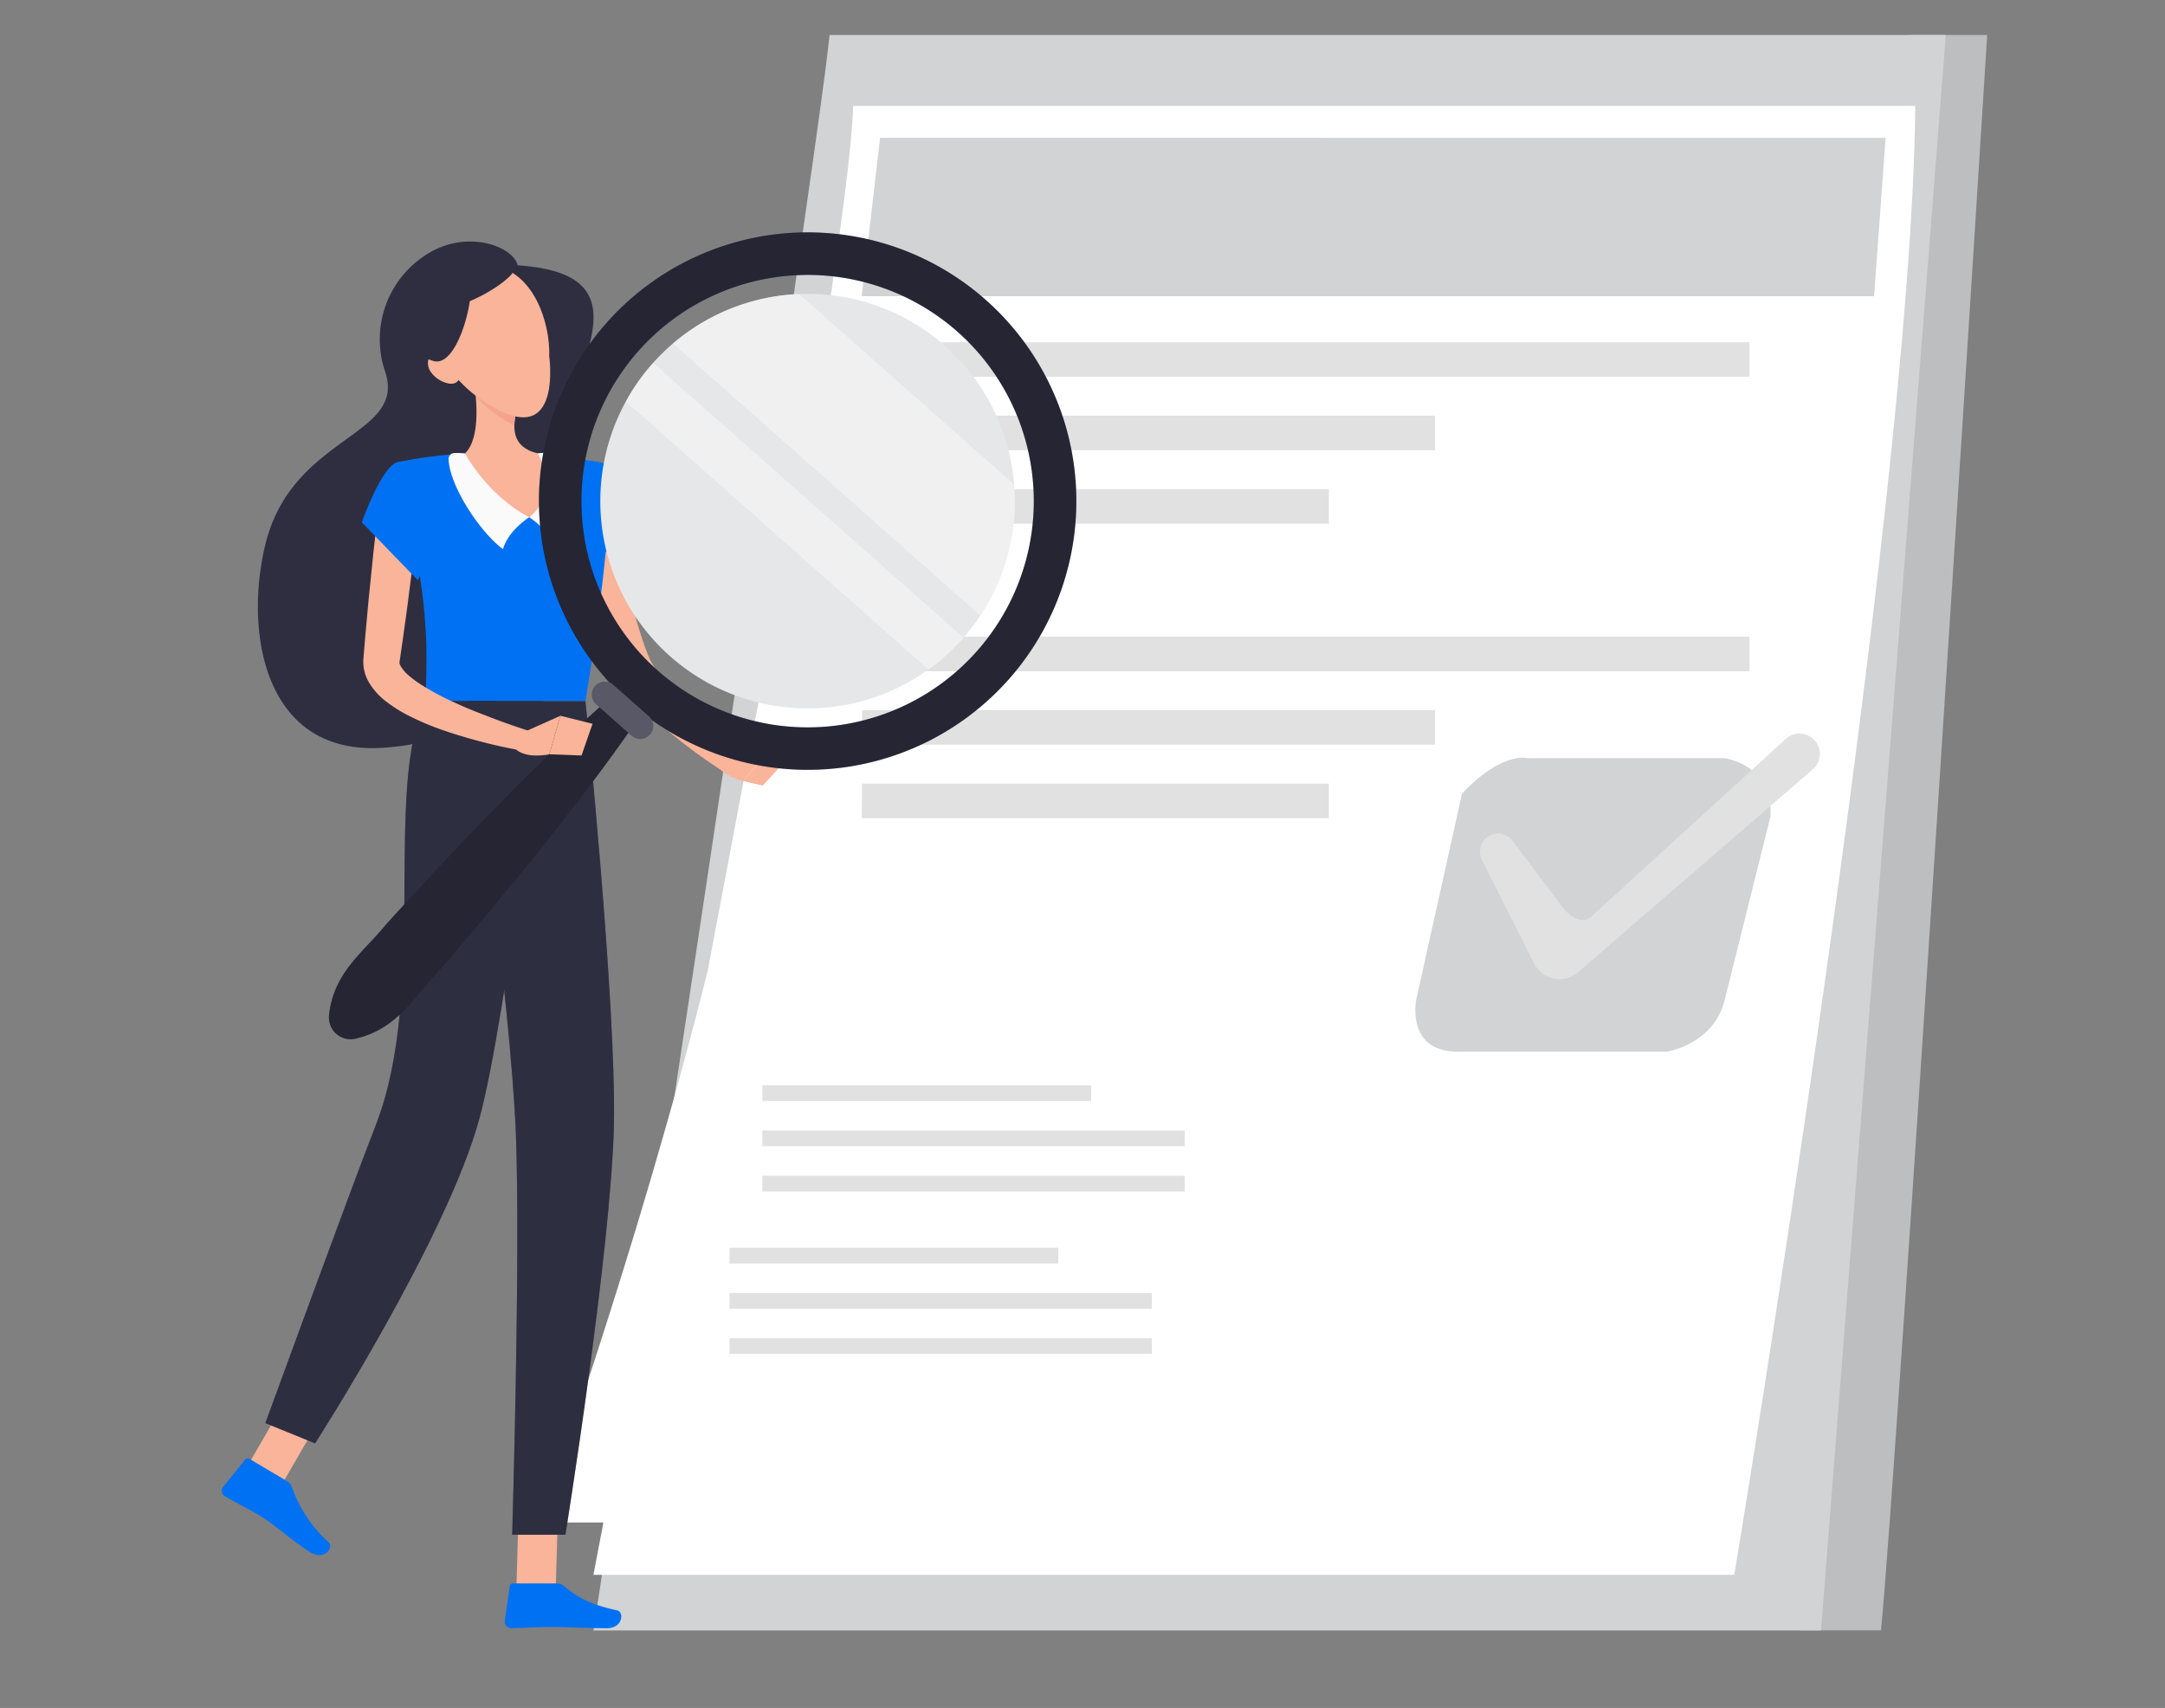 <?xml version="1.0" encoding="UTF-8"?> <svg xmlns="http://www.w3.org/2000/svg" id="a68dee58-3250-4186-b29e-89a186553882" data-name="Layer 1" width="865.76" height="682.89" viewBox="0 0 865.76 682.89"><rect x="0" y="0" width="865.76" height="682.89" fill="#808080" stroke="none"/><path d="M794.66,14s-36.4,578.16-42.48,637.87H719.82L763.31,14Z" fill="#bcbec0"></path><path d="M331.74,14H778.11L728.21,651.9H237.34S326.34,68,331.74,14Z" fill="#d1d3d4"></path><path d="M765.9,42.35H341.18c-.65,22.14-9.16,79.17-17.79,132.24h0L283,388.14c-28.18,112.76-67.25,220.6-67.25,220.6H241.3l-4,20.93H693.52S764.45,204,765.9,42.35Z" fill="#fff"></path><polygon points="749.42 118.44 344.58 118.44 351.93 55.1 703.52 55.14 754.04 55.14 749.42 118.44" fill="#d1d3d4"></polygon><polygon points="699.59 136.84 344.85 136.83 344.58 150.65 699.59 150.65 699.59 136.84" fill="#e1e1e1"></polygon><polygon points="573.82 166.21 344.75 166.2 344.58 180.02 573.82 180.02 573.82 166.21" fill="#e1e1e1"></polygon><polygon points="531.39 195.58 344.72 195.57 344.58 209.39 531.39 209.39 531.39 195.58" fill="#e1e1e1"></polygon><polygon points="699.59 254.57 344.85 254.57 344.58 268.39 699.59 268.39 699.59 254.57" fill="#e1e1e1"></polygon><polygon points="573.82 283.94 344.75 283.94 344.58 297.76 573.82 297.76 573.82 283.94" fill="#e1e1e1"></polygon><polygon points="531.39 313.31 344.72 313.31 344.58 327.13 531.39 327.13 531.39 313.31" fill="#e1e1e1"></polygon><path d="M584.64,317.32l-18.21,81.93s-5,22.25,18.21,21.24h81.93s19.21-3,23.26-21.24L708,326.43s2-19.22-18.21-23.27H610.94S600.82,300.13,584.64,317.32Z" fill="#d1d3d4"></path><path d="M624.09,361.74l-19.26-25.61a7.26,7.26,0,0,0-10.92-.77h0a7.27,7.27,0,0,0-1.35,8.39l20.93,41.5a11.35,11.35,0,0,0,17.56,3.48l93.87-81.13A8.14,8.14,0,0,0,726.41,297h0a8.13,8.13,0,0,0-12.29-1.56L637,365.87S632.18,372.5,624.09,361.74Z" fill="#e1e1e1"></path><rect x="304.85" y="433.94" width="131.49" height="6.28" fill="#e1e1e1"></rect><rect x="304.85" y="452.01" width="168.91" height="6.28" fill="#e1e1e1"></rect><rect x="304.85" y="470.09" width="168.91" height="6.28" fill="#e1e1e1"></rect><rect x="291.7" y="498.9" width="131.49" height="6.28" fill="#e1e1e1"></rect><rect x="291.7" y="516.97" width="168.91" height="6.28" fill="#e1e1e1"></rect><rect x="291.7" y="535.05" width="168.91" height="6.28" fill="#e1e1e1"></rect><path d="M207,106.09c-1.75-7.68-20.94-15-37.38-3.72A40.11,40.11,0,0,0,154,148.57c8.84,26.13-37.25,25.16-47.91,69.22-8.43,34.8-.61,83.9,46.4,81.23,71.76-4.08,65.56-74.22,68.71-111.07S263.53,109.82,207,106.09Z" fill="#2f2e41"></path><path d="M230.66,204.5c.3,5.33.93,10.22,1.63,15.29s1.65,10,2.74,15,2.29,9.93,3.86,14.83a132.87,132.87,0,0,0,5.32,14.58l1.62,3.58c.22.54.66,1.34,1,2s.76,1.3,1.15,2a55,55,0,0,0,5,6.67,115.13,115.13,0,0,0,11,11,204.81,204.81,0,0,0,24,18.2l4.88-6.31c-3.44-3.33-6.94-6.77-10.33-10.2s-6.73-6.92-9.9-10.46a135.14,135.14,0,0,1-8.87-10.77,51.66,51.66,0,0,1-3.43-5.4c-.2-.43-.45-.87-.63-1.28s-.33-.72-.55-1.32l-1.23-3.22a181.17,181.17,0,0,1-7.26-27.1c-.94-4.65-1.6-9.36-2.3-14.06s-1.22-9.53-1.63-14Z" fill="#f9b499"></path><path d="M241.62,185.31c6.49,1.65,11,28.36,11,28.36l-24.82,16.89s-10.21-31.67-5.22-38.81C227.81,184.32,232.15,182.9,241.62,185.31Z" fill="#0071f2"></path><path d="M289.9,299l16.72,2.67-9.53,10.56s-9.86-2.25-11.59-8.56Z" fill="#f9b499"></path><polygon points="314.53 303.78 304.99 314.11 297.09 312.25 306.62 301.69 314.53 303.78" fill="#f9b499"></polygon><polygon points="206.5 634.93 222.25 634.93 223.3 598.46 207.55 598.46 206.5 634.93" fill="#f9b499"></polygon><polygon points="97.58 588.51 112.16 594.47 130.64 562.61 116.06 556.66 97.58 588.51" fill="#f9b499"></polygon><path d="M114.91,592.28l-15.21-9a1.25,1.25,0,0,0-1.63.28l-8.89,11a2.53,2.53,0,0,0,.74,3.7c5.36,3.06,8.1,4.26,14.79,8.24,4.12,2.44,13.79,10.82,19.47,14.2s9.33-2.06,7.27-4a53.86,53.86,0,0,1-14.77-22.23A4.13,4.13,0,0,0,114.91,592.28Z" fill="#0071f2"></path><path d="M222.79,633.11H205.1a1.24,1.24,0,0,0-1.26,1.07l-2,14a2.53,2.53,0,0,0,2.53,2.8c6.17-.1,9.14-.47,16.92-.47,4.79,0,14.69.5,21.3.5s7-6.53,4.21-7.13c-12.34-2.65-17.2-6.31-21.36-9.81A4.16,4.16,0,0,0,222.79,633.11Z" fill="#0071f2"></path><path d="M241.62,185.31s7.51,2.64-7.52,95.06h-64c1.07-26,1.1-42.09-11.34-95.52A189.73,189.73,0,0,1,186,181.27c10.77-.52,19.59-.86,29.05,0C227.47,182.41,241.62,185.31,241.62,185.31Z" fill="#0071f2"></path><path d="M211.63,206.83s-8.31,5.13-10.49,12.74c-9-6.61-21.29-25-21.77-36a2.42,2.42,0,0,1,2.42-2.45,30.63,30.63,0,0,1,4.16.17Z" fill="#fafafa"></path><path d="M211.63,206.83s8.31,5.13,10.49,12.74c9.7-7.1,4.32-30.56-1.24-38.37a27.77,27.77,0,0,0-5.88.07Z" fill="#fafafa"></path><path d="M188.83,148.57c1.83,9.34,3.66,26.47-2.88,32.7,0,0,8.64,16.58,25.68,25.56,13-10.35,3.37-25.56,3.37-25.56-10.42-2.49-10.15-10.22-8.34-17.48Z" fill="#f9b499"></path><path d="M234.1,280.37s12.42,121.32,11.39,169.36c-1.08,50-19.38,163.9-19.38,163.9h-21.3s3.37-111,1.49-160.09c-2.06-53.49-19.05-173.17-19.05-173.17Z" fill="#2f2e41"></path><path d="M234.1,280.37s12.42,121.32,11.39,169.36c-1.08,50-19.38,163.9-19.38,163.9h-21.3s3.37-111,1.49-160.09c-2.06-53.49-19.05-173.17-19.05-173.17Z" fill="#2f2e41" opacity="0.4"></path><path d="M217.2,280.37S202.71,406.5,191.77,447C178.78,495.07,126,577.1,126,577.1L106.12,569s34.08-93.4,44-118.73c21.2-54.06,3.06-134.62,20-169.89Z" fill="#2f2e41"></path><path d="M217.2,280.37S202.71,406.5,191.77,447C178.78,495.07,126,577.1,126,577.1L106.12,569s34.08-93.4,44-118.73c21.2-54.06,3.06-134.62,20-169.89Z" fill="#2f2e41" opacity="0.4"></path><path d="M242.5,129.15a107.45,107.45,0,1,0,151.69-9.25A107.45,107.45,0,0,0,242.5,129.15Zm12.73,11.27A90.45,90.45,0,1,1,263,268.1,90.46,90.46,0,0,1,255.23,140.42Z" fill="#2f2e41"></path><path d="M242.5,129.15a107.45,107.45,0,1,0,151.69-9.25A107.45,107.45,0,0,0,242.5,129.15Zm12.73,11.27A90.45,90.45,0,1,1,263,268.1,90.46,90.46,0,0,1,255.23,140.42Z" opacity="0.2"></path><path d="M328,283.09a82.88,82.88,0,1,0-87.79-77.68A82.88,82.88,0,0,0,328,283.09Z" fill="#e6e7e8"></path><g opacity="0.5"><path d="M317.93,117.63l1.55-.08,86.1,76.2c.05.52.08,1.05.12,1.57a82.62,82.62,0,0,1-13.63,50.8L269.15,137.33A82.48,82.48,0,0,1,317.93,117.63Z" fill="#fafafa"></path><path d="M261.19,145.11,385.31,255a82.11,82.11,0,0,1-14,12.69L250.29,160.51A82.13,82.13,0,0,1,261.19,145.11Z" fill="#fafafa"></path></g><path d="M243.63,279.31c-10.66,9.38-20.86,19.17-30.92,29.09s-19.9,20-29.62,30.23-19.27,20.58-28.73,31c-8.88,11-21,19.06-22.79,36.28a8.72,8.72,0,0,0,7.75,9.57,9.07,9.07,0,0,0,2.86-.18c16.87-3.89,23.44-16.88,33.24-27q13.83-16,27.3-32.29t26.41-33.08c8.62-11.18,17.1-22.5,25.11-34.22a7.14,7.14,0,0,0-10.61-9.39Z" fill="#2f2e41"></path><path d="M243.63,279.31c-10.66,9.38-20.86,19.17-30.92,29.09s-19.9,20-29.62,30.23-19.27,20.58-28.73,31c-8.88,11-21,19.06-22.79,36.28a8.72,8.72,0,0,0,7.75,9.57,9.07,9.07,0,0,0,2.86-.18c16.87-3.89,23.44-16.88,33.24-27q13.83-16,27.3-32.29t26.41-33.08c8.62-11.18,17.1-22.5,25.11-34.22a7.14,7.14,0,0,0-10.61-9.39Z" opacity="0.2"></path><path d="M172.16,148.54a11.43,11.43,0,0,0,7.29,4.8c3.94.72,5.55-2.89,4.15-6.42-1.25-3.17-4.82-7.38-8.63-6.51S170.11,145.46,172.16,148.54Z" fill="#f9b499"></path><path d="M208.56,293.13l15.54-6.94-4.43,15.39s-9.86,2.24-14.15-2.7Z" fill="#f9b499"></path><path d="M151.33,203.83c-.72,5.39-1.28,10.81-1.92,16.22l-1.65,16.25c-.58,5.41-1,10.84-1.53,16.26l-.68,8.14-.17,2c0,.2-.08,1.05-.1,1.63a16.23,16.23,0,0,0,2.24,8.49,27.42,27.42,0,0,0,7.33,8,55.23,55.23,0,0,0,7.82,4.94,109.13,109.13,0,0,0,15.91,6.68c5.35,1.8,10.72,3.33,16.11,4.69s10.78,2.47,16.36,3.33l1.77-7.78c-5-1.65-10.17-3.36-15.15-5.27s-10-3.8-14.77-6a115,115,0,0,1-13.67-7.13,45,45,0,0,1-5.73-4.15,14.28,14.28,0,0,1-3.45-4.13,2.49,2.49,0,0,1-.3-1.13s0-.1,0-.15,0,.07.07-.4l.29-2,1.17-8.09c.73-5.4,1.52-10.79,2.18-16.2l2.06-16.22c.59-5.41,1.27-10.82,1.79-16.24Z" fill="#f9b499"></path><path d="M158.79,184.85c-6.41,2-14.11,24-14.11,24L167.11,232s11.5-23.74,8.81-32C173.12,191.31,166.1,182.63,158.79,184.85Z" fill="#0071f2"></path><polygon points="236.95 289.39 232.55 302.07 219.67 301.58 224.1 286.19 236.95 289.39" fill="#f9b499"></polygon><path d="M238.42,281.64l14.14,12.52a5.2,5.2,0,0,0,7.34-.45h0a5.19,5.19,0,0,0-.45-7.33l-14.14-12.52a5.21,5.21,0,0,0-7.34.44h0A5.2,5.2,0,0,0,238.42,281.64Z" fill="#2f2e41"></path><path d="M238.42,281.64l14.14,12.52a5.2,5.2,0,0,0,7.34-.45h0a5.19,5.19,0,0,0-.45-7.33l-14.14-12.52a5.21,5.21,0,0,0-7.34.44h0A5.2,5.2,0,0,0,238.42,281.64Z" fill="#fff" opacity="0.2"></path><path d="M205.69,170.26a18.3,18.3,0,0,1,.39-3.77l-15.86-8.28S193.57,163.58,205.69,170.26Z" fill="#f4a48e"></path><path d="M172.79,131.88c-4.07-13.88,8.5-27.85,24.42-25.59,16.15,2.3,22.88,22.75,22.42,36.14,0,0,4.9,33.87-19.52,21.87S172.79,131.88,172.79,131.88Z" fill="#f9b499"></path><path d="M205.61,107.75c-.72,5.07-28.53,21.42-33.81,12.89s2.32-14.92,14.15-16.55S205.61,107.75,205.61,107.75Z" fill="#2f2e41"></path><path d="M187.48,110.5c3.42,4.5-3.82,36.87-14.18,33.83s-9.89-13.41-2.69-23A27.79,27.79,0,0,1,187.48,110.5Z" fill="#2f2e41"></path></svg> 